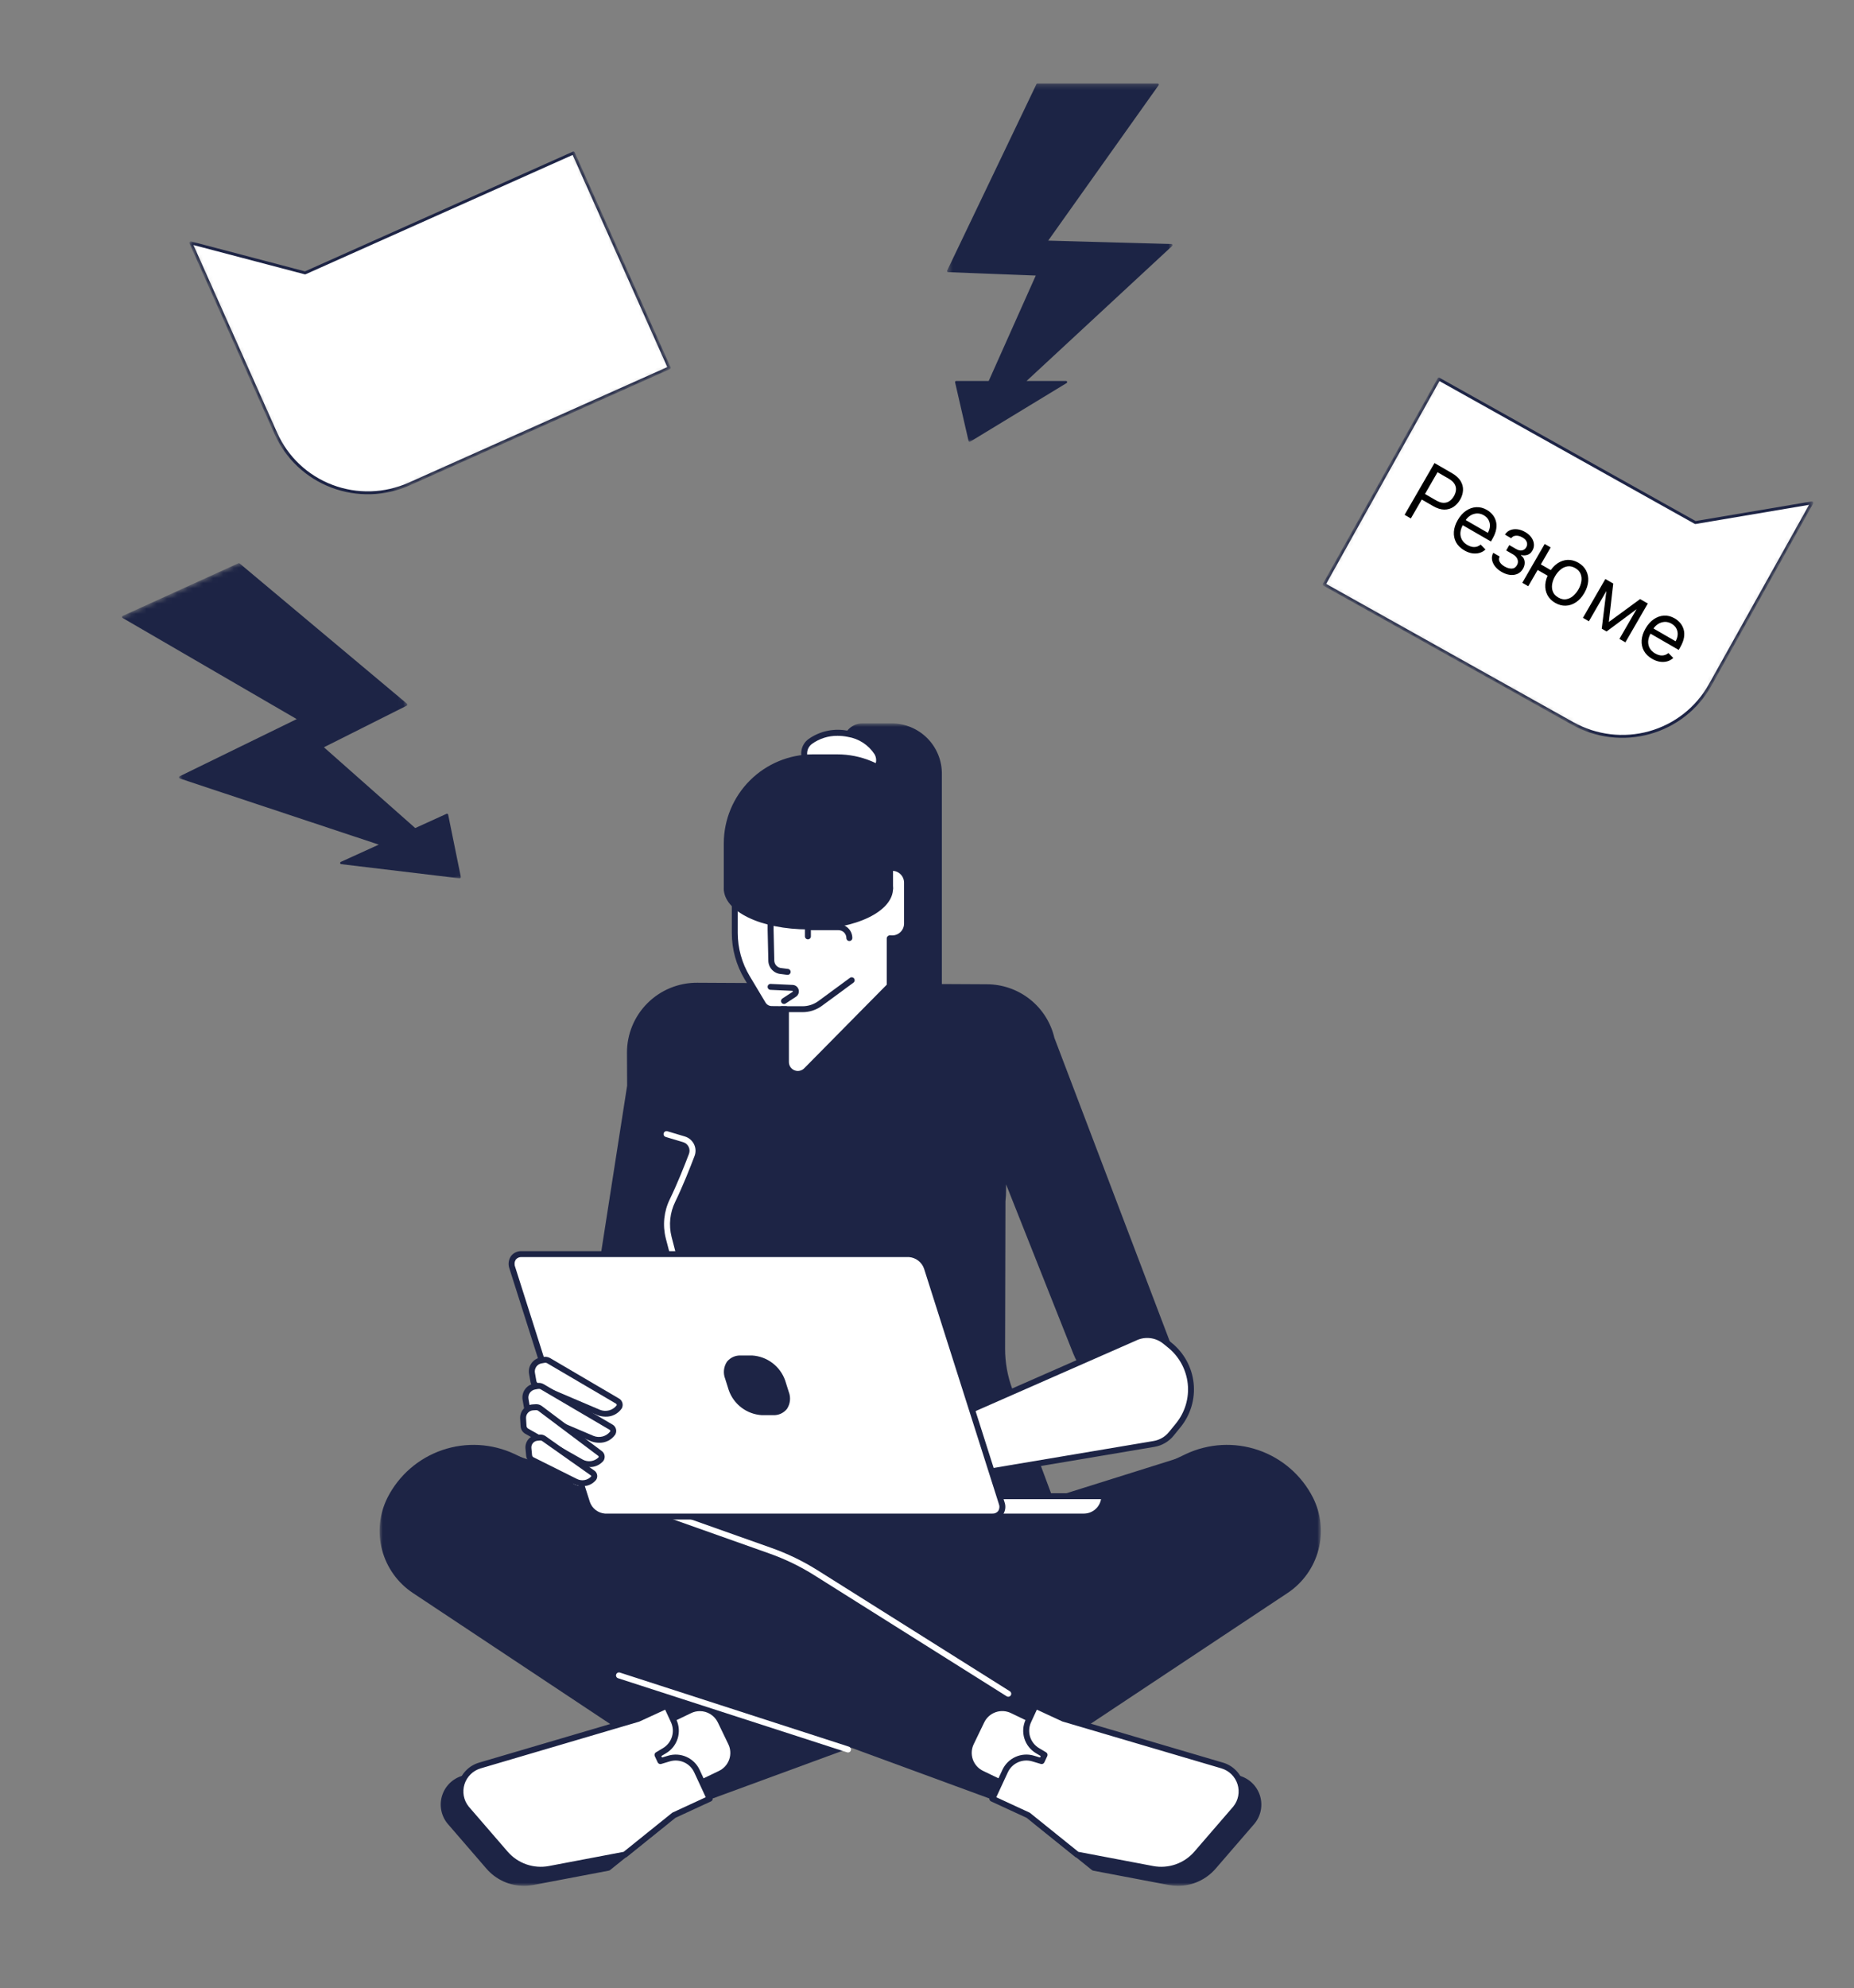 <?xml version="1.0" encoding="UTF-8"?> <svg xmlns="http://www.w3.org/2000/svg" width="361" height="387" viewBox="0 0 361 387" fill="none"><rect x="0" y="0" width="361" height="387" fill="#808080" stroke="none"/><mask id="mask0_3039_1400" style="mask-type:luminance" maskUnits="userSpaceOnUse" x="73" y="140" width="185" height="228"><path d="M257.197 140.814H73.906V367.112H257.197V140.814Z" fill="white"></path></mask><g mask="url(#mask0_3039_1400)"><path d="M96.554 282.743L126.674 292.204L202.986 333.157C202.986 333.157 194.145 350.758 194.386 350.123L112.558 320.072C111.232 319.585 109.955 318.976 108.743 318.251L86.549 304.99C85.159 304.16 83.948 303.064 82.984 301.765C82.019 300.467 81.322 298.99 80.931 297.422C80.539 295.853 80.462 294.223 80.704 292.624C80.945 291.026 81.5 289.49 82.338 288.107C83.763 285.751 85.939 283.942 88.516 282.97C91.094 281.997 93.925 281.917 96.554 282.743Z" fill="#1D2445"></path><path d="M194.359 350.731C194.484 350.731 194.62 350.636 194.851 350.3L194.931 350.327C194.955 350.262 194.968 350.193 194.968 350.124C195.547 349.205 196.665 346.999 199.226 341.918C201.37 337.669 203.505 333.416 203.505 333.416C203.573 333.282 203.586 333.126 203.541 332.982C203.495 332.838 203.396 332.718 203.263 332.646L126.95 291.694L96.73 282.19C93.721 281.246 90.47 281.437 87.593 282.727C84.716 284.017 82.413 286.316 81.121 289.189C79.829 292.061 79.638 295.307 80.584 298.311C81.529 301.315 83.547 303.868 86.252 305.486L108.449 318.747C109.692 319.49 111.002 320.116 112.362 320.615L194.058 350.618C194.086 350.638 194.117 350.655 194.149 350.669C194.214 350.704 194.286 350.725 194.359 350.731ZM202.217 333.399C199.268 339.27 195.138 347.463 194.122 349.407L112.759 319.528C111.467 319.054 110.223 318.46 109.041 317.755L86.846 304.49C84.384 303.018 82.548 300.695 81.687 297.961C80.826 295.227 81 292.273 82.176 289.659C83.351 287.045 85.447 284.952 88.066 283.778C90.684 282.604 93.643 282.431 96.381 283.29L126.5 292.752L202.217 333.399Z" fill="#1D2445"></path><path d="M162.073 338.838H124.73L80.703 309.609C77.874 307.731 75.83 304.885 74.956 301.606C74.082 298.328 74.438 294.844 75.958 291.81C78.081 287.571 81.786 284.333 86.276 282.794C90.765 281.255 95.681 281.538 99.964 283.581L162.073 313.214V338.838Z" fill="#1D2445"></path><path d="M124.73 339.417H162.074C162.227 339.417 162.375 339.356 162.484 339.248C162.592 339.139 162.653 338.992 162.653 338.838V313.208C162.653 313.099 162.622 312.992 162.564 312.899C162.505 312.807 162.422 312.733 162.323 312.686L100.217 283.059C95.793 280.975 90.73 280.696 86.103 282.282C81.477 283.868 77.652 287.193 75.444 291.551C73.864 294.712 73.495 298.34 74.405 301.753C75.315 305.167 77.442 308.132 80.386 310.091L124.412 339.32C124.506 339.383 124.617 339.416 124.73 339.417ZM161.494 338.26H124.905L81.024 309.128C78.315 307.325 76.359 304.597 75.522 301.456C74.684 298.315 75.024 294.977 76.477 292.068C78.548 287.98 82.135 284.861 86.475 283.373C90.815 281.886 95.565 282.148 99.714 284.103L161.494 313.573V338.26Z" fill="#1D2445"></path><path d="M206.078 292.108H121.992V319.855H206.078V292.108Z" fill="#1D2445"></path><path d="M121.991 320.434H206.078C206.231 320.434 206.379 320.373 206.487 320.264C206.596 320.156 206.657 320.008 206.657 319.855V292.105C206.657 291.952 206.596 291.804 206.487 291.696C206.379 291.587 206.231 291.526 206.078 291.526H121.991C121.837 291.526 121.69 291.587 121.581 291.696C121.472 291.804 121.411 291.952 121.411 292.105V319.853C121.411 319.929 121.426 320.004 121.455 320.075C121.484 320.145 121.527 320.209 121.58 320.263C121.634 320.317 121.698 320.36 121.769 320.389C121.839 320.419 121.915 320.434 121.991 320.434ZM205.498 319.276H122.571V292.684H205.498V319.276Z" fill="#1D2445"></path><path d="M169.029 338.838H206.373L250.399 309.609C253.228 307.731 255.273 304.885 256.147 301.607C257.021 298.328 256.664 294.844 255.144 291.81C253.021 287.571 249.316 284.333 244.827 282.794C240.337 281.255 235.421 281.538 231.138 283.581L169.029 313.214V338.838Z" fill="#1D2445"></path><path d="M169.03 339.417H206.374C206.487 339.416 206.599 339.383 206.694 339.319L250.721 310.09C253.665 308.131 255.792 305.166 256.702 301.753C257.612 298.339 257.243 294.711 255.664 291.55C253.455 287.192 249.63 283.867 245.003 282.281C240.377 280.695 235.313 280.974 230.889 283.058L168.779 312.686C168.681 312.733 168.598 312.807 168.539 312.899C168.481 312.992 168.45 313.099 168.45 313.208V338.838C168.45 338.991 168.511 339.139 168.62 339.247C168.729 339.356 168.876 339.417 169.03 339.417ZM206.199 338.259H169.61V313.572L231.388 284.103C235.538 282.146 240.288 281.884 244.628 283.372C248.968 284.859 252.556 287.979 254.627 292.068C256.08 294.976 256.419 298.315 255.582 301.456C254.745 304.597 252.788 307.325 250.079 309.127L206.199 338.259Z" fill="#1D2445"></path><path d="M164.719 197.109H182.815V150.573C182.815 148.138 181.847 145.804 180.123 144.082C178.398 142.361 176.06 141.394 173.622 141.394H167.941C167.518 141.394 167.099 141.477 166.709 141.638C166.318 141.8 165.964 142.036 165.665 142.335C165.366 142.633 165.129 142.987 164.967 143.377C164.805 143.767 164.722 144.185 164.722 144.607V197.109H164.719Z" fill="#1D2445"></path><path d="M164.718 197.688H182.815C182.969 197.688 183.116 197.627 183.225 197.518C183.333 197.41 183.395 197.263 183.395 197.109V150.573C183.392 147.986 182.361 145.505 180.529 143.676C178.697 141.847 176.213 140.818 173.622 140.814H167.935C166.928 140.816 165.963 141.216 165.251 141.926C164.539 142.637 164.138 143.601 164.137 144.607V197.109C164.137 197.185 164.152 197.26 164.181 197.331C164.211 197.401 164.253 197.465 164.307 197.519C164.361 197.572 164.425 197.615 164.496 197.644C164.566 197.673 164.642 197.688 164.718 197.688ZM182.235 196.53H165.298V144.607C165.299 143.908 165.577 143.239 166.071 142.745C166.566 142.251 167.236 141.973 167.935 141.972H173.622C175.906 141.975 178.095 142.882 179.71 144.494C181.324 146.106 182.233 148.292 182.235 150.573V196.53Z" fill="#1D2445"></path><path d="M227.687 366.374C229.251 366.671 230.865 366.551 232.368 366.028C233.871 365.505 235.209 364.596 236.249 363.392L243.852 354.595C244.396 353.921 244.765 353.123 244.926 352.272C245.088 351.422 245.037 350.545 244.778 349.719C244.519 348.893 244.061 348.143 243.443 347.536C242.825 346.928 242.067 346.482 241.235 346.237L209.972 337.018L201.793 354.573L212.981 363.576L227.687 366.374Z" fill="#1D2445"></path><path d="M229.372 367.113C230.76 367.112 232.132 366.814 233.395 366.237C234.657 365.661 235.781 364.82 236.69 363.772L244.292 354.975C244.899 354.227 245.312 353.342 245.494 352.397C245.676 351.452 245.622 350.477 245.336 349.558C245.05 348.639 244.541 347.805 243.855 347.129C243.169 346.454 242.326 345.958 241.401 345.686L210.136 336.475C210.003 336.436 209.86 336.445 209.734 336.502C209.607 336.559 209.505 336.66 209.447 336.785L201.269 354.34C201.215 354.458 201.201 354.59 201.23 354.715C201.259 354.841 201.33 354.954 201.431 355.035L212.619 364.037C212.693 364.096 212.781 364.135 212.875 364.153L227.58 366.946C228.171 367.058 228.771 367.113 229.372 367.113ZM210.287 337.722L241.072 346.791C241.812 347.009 242.488 347.406 243.038 347.946C243.588 348.487 243.996 349.154 244.227 349.89C244.457 350.625 244.502 351.406 244.358 352.163C244.214 352.92 243.886 353.63 243.401 354.23L235.811 363.016C234.836 364.141 233.583 364.991 232.177 365.481C230.77 365.97 229.26 366.083 227.796 365.807L213.233 363.042L202.511 354.414L210.287 337.722Z" fill="#1D2445"></path><path d="M209.401 338.869L203.473 351.165L191.162 345.249C190.093 344.734 189.273 343.817 188.882 342.699C188.491 341.58 188.56 340.353 189.075 339.286L191.112 335.049C191.628 333.982 192.547 333.163 193.667 332.772C194.787 332.382 196.016 332.451 197.085 332.965L209.401 338.869Z" fill="white"></path><path d="M203.475 351.748C203.54 351.748 203.604 351.737 203.666 351.716C203.811 351.665 203.93 351.559 203.996 351.421L209.925 339.124C209.992 338.986 210.001 338.827 209.95 338.682C209.899 338.537 209.792 338.418 209.654 338.352L197.343 332.435C196.134 331.854 194.745 331.777 193.479 332.219C192.214 332.662 191.177 333.588 190.595 334.794L188.549 339.038C187.967 340.244 187.89 341.632 188.333 342.895C188.776 344.158 189.704 345.194 190.911 345.774L203.223 351.69C203.301 351.728 203.387 351.748 203.475 351.748ZM208.628 339.143L203.203 350.397L191.415 344.725C190.484 344.278 189.769 343.48 189.427 342.507C189.086 341.533 189.146 340.464 189.593 339.535L191.641 335.29C191.862 334.83 192.172 334.417 192.554 334.077C192.935 333.736 193.38 333.474 193.862 333.305C194.345 333.136 194.857 333.064 195.368 333.092C195.878 333.121 196.378 333.25 196.839 333.472L208.628 339.143Z" fill="#1D2445"></path><path d="M193.218 350.139L195.716 344.751C196.176 343.762 196.977 342.972 197.973 342.525C198.969 342.079 200.093 342.006 201.139 342.32L202.819 342.825L203.384 341.611L202.022 340.8C201.061 340.227 200.346 339.318 200.015 338.249C199.685 337.18 199.763 336.028 200.233 335.013L201.607 332.04L207.099 334.587L237.976 343.684C238.807 343.929 239.565 344.375 240.183 344.982C240.801 345.589 241.26 346.339 241.518 347.165C241.777 347.991 241.828 348.868 241.666 349.719C241.505 350.569 241.136 351.367 240.592 352.041L232.989 360.838C231.95 362.042 230.611 362.951 229.108 363.474C227.605 363.998 225.991 364.117 224.427 363.82L209.722 361.027L200.206 353.37L193.218 350.139Z" fill="white"></path><path d="M226.11 364.555C227.499 364.554 228.871 364.255 230.134 363.678C231.397 363.1 232.521 362.259 233.429 361.209L241.031 352.412C241.638 351.665 242.051 350.779 242.233 349.834C242.416 348.89 242.361 347.914 242.075 346.995C241.789 346.076 241.281 345.242 240.594 344.567C239.908 343.891 239.065 343.395 238.141 343.123L207.264 334.026L201.851 331.516C201.782 331.484 201.707 331.466 201.631 331.463C201.555 331.46 201.479 331.472 201.407 331.499C201.336 331.525 201.27 331.565 201.214 331.617C201.158 331.669 201.113 331.731 201.081 331.8L199.707 334.764C199.174 335.908 199.085 337.21 199.457 338.416C199.83 339.622 200.638 340.647 201.724 341.292L202.638 341.837L202.506 342.123L201.306 341.763C200.126 341.414 198.86 341.499 197.738 342.003C196.616 342.506 195.712 343.395 195.19 344.507L192.692 349.896C192.628 350.035 192.621 350.194 192.674 350.338C192.7 350.41 192.74 350.475 192.791 350.531C192.843 350.587 192.905 350.633 192.975 350.664L199.898 353.864L209.358 361.476C209.433 361.534 209.521 361.574 209.614 361.591L224.32 364.385C224.91 364.497 225.509 364.554 226.11 364.555ZM201.888 332.812L206.855 335.107L237.81 344.233C238.55 344.451 239.225 344.848 239.775 345.388C240.325 345.929 240.734 346.596 240.964 347.331C241.194 348.067 241.239 348.847 241.096 349.604C240.952 350.361 240.623 351.071 240.139 351.671L232.549 360.458C231.574 361.583 230.321 362.432 228.915 362.922C227.508 363.412 225.998 363.525 224.534 363.249L209.971 360.484L200.57 352.918C200.534 352.889 200.495 352.863 200.454 352.843L193.991 349.856L196.245 344.995C196.649 344.134 197.348 343.447 198.216 343.058C199.084 342.668 200.063 342.602 200.976 342.872L202.655 343.376C202.789 343.417 202.933 343.409 203.061 343.352C203.189 343.295 203.292 343.194 203.351 343.067L203.917 341.853C203.977 341.723 203.987 341.575 203.944 341.437C203.901 341.3 203.809 341.184 203.685 341.111L202.323 340.301C201.483 339.802 200.859 339.009 200.57 338.077C200.282 337.145 200.351 336.139 200.762 335.254L201.888 332.812Z" fill="#1D2445"></path><path d="M103.725 366.374C102.161 366.671 100.546 366.551 99.043 366.028C97.541 365.505 96.202 364.596 95.162 363.392L87.559 354.595C87.016 353.921 86.647 353.123 86.485 352.272C86.324 351.422 86.375 350.545 86.633 349.719C86.892 348.893 87.35 348.143 87.968 347.536C88.586 346.928 89.344 346.482 90.176 346.237L121.44 337.018L129.618 354.577L118.43 363.581L103.725 366.374Z" fill="#1D2445"></path><path d="M102.042 367.113C102.643 367.114 103.243 367.058 103.834 366.946L118.536 364.149C118.629 364.131 118.717 364.092 118.792 364.033L129.98 355.031C130.081 354.95 130.151 354.837 130.18 354.711C130.21 354.586 130.196 354.454 130.141 354.337L121.963 336.781C121.904 336.656 121.802 336.555 121.676 336.498C121.549 336.441 121.406 336.432 121.273 336.471L90.009 345.682C89.087 345.954 88.246 346.449 87.561 347.123C86.876 347.797 86.367 348.63 86.081 349.546C85.794 350.463 85.738 351.436 85.918 352.38C86.098 353.323 86.507 354.208 87.111 354.956L94.727 363.773C95.635 364.821 96.758 365.661 98.02 366.238C99.283 366.814 100.654 367.113 102.042 367.113ZM118.18 363.042L103.618 365.808C102.154 366.083 100.644 365.97 99.237 365.48C97.83 364.991 96.577 364.141 95.602 363.017L87.999 354.22C87.518 353.619 87.193 352.909 87.052 352.153C86.911 351.397 86.959 350.618 87.19 349.884C87.421 349.151 87.83 348.486 88.38 347.947C88.929 347.408 89.603 347.013 90.342 346.795L121.126 337.726L128.903 354.419L118.18 363.042Z" fill="#1D2445"></path><path d="M234.858 282.742L204.738 292.204L128.426 333.157C128.426 333.157 137.267 350.758 137.026 350.123L218.854 320.072C220.18 319.585 221.457 318.975 222.669 318.251L244.863 304.99C246.253 304.16 247.464 303.064 248.428 301.765C249.392 300.466 250.09 298.99 250.481 297.422C250.873 295.853 250.95 294.222 250.708 292.624C250.467 291.025 249.911 289.49 249.074 288.106C247.649 285.751 245.473 283.942 242.895 282.97C240.317 281.997 237.487 281.917 234.858 282.742Z" fill="#1D2445"></path><path d="M137.053 350.731C137.127 350.725 137.198 350.704 137.263 350.669C137.295 350.655 137.325 350.638 137.354 350.618L219.053 320.615C220.413 320.116 221.723 319.49 222.966 318.747L245.161 305.486C247.867 303.868 249.884 301.315 250.83 298.311C251.776 295.307 251.585 292.061 250.293 289.189C249.001 286.316 246.698 284.017 243.821 282.727C240.944 281.437 237.693 281.246 234.684 282.19L204.561 291.652L128.147 332.646C128.014 332.718 127.914 332.838 127.869 332.982C127.823 333.126 127.836 333.281 127.904 333.416C127.904 333.416 130.039 337.669 132.183 341.918C134.745 346.995 135.859 349.205 136.442 350.124C136.442 350.193 136.455 350.262 136.48 350.327L136.557 350.299C136.793 350.636 136.928 350.731 137.053 350.731ZM238.564 282.749C241.125 282.757 243.613 283.601 245.648 285.154C247.683 286.706 249.152 288.882 249.832 291.347C250.512 293.812 250.364 296.431 249.412 298.805C248.46 301.178 246.756 303.175 244.559 304.49L222.365 317.751C221.184 318.457 219.939 319.05 218.647 319.524L137.291 349.403C136.276 347.458 132.145 339.265 129.196 333.394L205.013 292.714L235.032 283.294C236.175 282.934 237.366 282.751 238.564 282.749Z" fill="#1D2445"></path><path d="M122.013 338.869L127.941 351.166L140.253 345.249C141.321 344.735 142.141 343.817 142.533 342.699C142.924 341.581 142.855 340.353 142.34 339.286L140.293 335.041C139.778 333.974 138.859 333.155 137.739 332.765C136.619 332.374 135.389 332.443 134.32 332.958L122.013 338.869Z" fill="white"></path><path d="M127.939 351.748C128.026 351.748 128.112 351.728 128.19 351.69L140.502 345.774C141.1 345.487 141.636 345.085 142.078 344.591C142.521 344.097 142.861 343.521 143.081 342.895C143.3 342.27 143.394 341.607 143.356 340.945C143.319 340.284 143.152 339.636 142.863 339.039L140.818 334.794C140.236 333.588 139.199 332.663 137.933 332.22C136.668 331.778 135.279 331.855 134.071 332.435L121.759 338.352C121.621 338.419 121.514 338.537 121.463 338.682C121.413 338.827 121.421 338.986 121.488 339.124L127.416 351.421C127.449 351.489 127.495 351.551 127.552 351.601C127.609 351.652 127.675 351.691 127.747 351.716C127.809 351.737 127.874 351.748 127.939 351.748ZM136.256 333.095C136.99 333.093 137.71 333.299 138.332 333.688C138.954 334.077 139.453 334.634 139.773 335.294L141.819 339.539C142.041 339.999 142.17 340.498 142.198 341.008C142.227 341.518 142.155 342.028 141.986 342.51C141.817 342.992 141.554 343.436 141.213 343.817C140.872 344.198 140.46 344.508 139.999 344.729L128.21 350.401L122.784 339.146L134.573 333.481C135.098 333.228 135.673 333.096 136.256 333.095Z" fill="#1D2445"></path><path d="M93.437 343.678L124.31 334.587L129.804 332.04L131.178 335.004C131.648 336.019 131.726 337.172 131.396 338.241C131.065 339.31 130.351 340.218 129.389 340.792L128.027 341.602L128.593 342.817L130.272 342.312C131.318 341.998 132.442 342.07 133.438 342.517C134.434 342.964 135.236 343.754 135.695 344.743L138.193 350.131L131.207 353.36L121.691 361.018L106.985 363.811C105.421 364.108 103.807 363.988 102.304 363.465C100.801 362.942 99.463 362.033 98.423 360.829L90.82 352.032C90.277 351.358 89.909 350.56 89.748 349.71C89.587 348.86 89.638 347.984 89.896 347.158C90.155 346.332 90.613 345.583 91.231 344.976C91.848 344.369 92.606 343.923 93.437 343.678Z" fill="white"></path><path d="M105.302 364.555C105.903 364.555 106.503 364.499 107.094 364.387L121.799 361.594C121.893 361.576 121.98 361.537 122.055 361.478L131.516 353.864L138.437 350.667C138.507 350.635 138.569 350.59 138.621 350.534C138.672 350.478 138.712 350.412 138.738 350.34C138.791 350.197 138.785 350.038 138.72 349.898L136.221 344.51C135.699 343.398 134.795 342.51 133.673 342.006C132.551 341.502 131.286 341.417 130.106 341.765L128.907 342.125L128.774 341.84L129.686 341.294C130.773 340.649 131.581 339.624 131.954 338.418C132.326 337.212 132.237 335.911 131.704 334.767L130.33 331.803C130.298 331.733 130.253 331.671 130.197 331.62C130.141 331.568 130.076 331.528 130.004 331.502C129.86 331.45 129.701 331.456 129.561 331.519L124.067 334.059L93.273 343.126C92.35 343.397 91.508 343.892 90.822 344.566C90.137 345.24 89.628 346.072 89.341 346.989C89.053 347.905 88.997 348.879 89.176 349.823C89.356 350.766 89.765 351.652 90.368 352.4L97.984 361.217C98.893 362.264 100.017 363.105 101.28 363.681C102.542 364.257 103.914 364.555 105.302 364.555ZM121.434 360.484L106.872 363.249C105.408 363.524 103.898 363.411 102.491 362.922C101.085 362.432 99.831 361.583 98.856 360.459L91.253 351.661C90.772 351.06 90.448 350.35 90.306 349.594C90.165 348.838 90.213 348.059 90.444 347.326C90.676 346.593 91.084 345.927 91.634 345.389C92.183 344.85 92.857 344.454 93.596 344.237L124.468 335.14L129.516 332.814L130.646 335.254C131.058 336.139 131.126 337.145 130.838 338.078C130.55 339.01 129.926 339.803 129.086 340.302L127.725 341.113C127.601 341.185 127.509 341.302 127.466 341.438C127.423 341.575 127.433 341.723 127.493 341.853L128.059 343.068C128.118 343.194 128.221 343.295 128.349 343.352C128.476 343.409 128.62 343.418 128.754 343.377L130.434 342.872C131.346 342.602 132.326 342.667 133.194 343.057C134.061 343.446 134.76 344.134 135.163 344.995L137.418 349.857L130.958 352.841C130.917 352.861 130.878 352.887 130.842 352.916L121.434 360.484Z" fill="#1D2445"></path><path d="M122.694 211.375L122.663 204.956C122.655 203.236 122.988 201.532 123.643 199.942C124.299 198.352 125.264 196.907 126.482 195.692C127.701 194.477 129.148 193.515 130.741 192.861C132.335 192.208 134.042 191.877 135.764 191.887L148.778 191.955L148.809 191.887H179.03L179.133 192.118L192.143 192.187C195.094 192.204 197.951 193.221 200.247 195.072C202.543 196.923 204.142 199.497 204.781 202.373H204.807L228.343 264.283L221.447 270.51L221.264 270.525C218.781 270.737 216.296 270.144 214.177 268.835C212.059 267.526 210.419 265.57 209.501 263.257L195.324 227.521V231.552C195.323 232.326 195.282 233.098 195.201 233.867L195.131 262.5C195.124 265.268 195.615 268.015 196.579 270.61L204.839 292.835L125.448 293.555L132.636 270.635C133.338 268.396 133.696 266.063 133.696 263.716V253.79L132.083 263.251C131.664 265.704 130.466 267.957 128.664 269.676C126.863 271.395 124.555 272.489 122.082 272.795L121.9 272.819L115.358 258.42L122.694 211.375Z" fill="#1D2445"></path><path d="M125.449 294.131L204.84 293.41C204.933 293.409 205.024 293.386 205.106 293.342C205.188 293.299 205.258 293.236 205.311 293.16C205.364 293.084 205.397 292.996 205.409 292.904C205.421 292.812 205.41 292.718 205.378 292.631L197.118 270.406C196.176 267.876 195.698 265.197 195.706 262.498L195.776 233.866C195.857 233.097 195.898 232.325 195.899 231.551V230.551L208.967 263.469C209.92 265.906 211.639 267.968 213.867 269.344C216.095 270.721 218.71 271.337 221.319 271.101L221.499 271.086C221.628 271.077 221.751 271.025 221.847 270.939L228.743 264.711C228.829 264.633 228.89 264.531 228.917 264.418C228.944 264.304 228.936 264.186 228.895 264.077L205.356 202.164C205.344 202.135 205.331 202.107 205.316 202.079C204.631 199.103 202.956 196.447 200.564 194.545C198.172 192.642 195.205 191.605 192.147 191.602L179.493 191.536C179.439 191.465 179.369 191.406 179.289 191.366C179.208 191.326 179.12 191.305 179.03 191.305H148.805C148.71 191.305 148.616 191.328 148.532 191.373L135.762 191.305C133.963 191.295 132.18 191.642 130.517 192.324C128.853 193.006 127.342 194.011 126.07 195.281C124.797 196.55 123.79 198.058 123.105 199.719C122.421 201.379 122.072 203.159 122.081 204.955L122.112 211.33L114.783 258.326C114.764 258.438 114.78 258.553 114.828 258.655L121.371 273.05C121.422 273.162 121.508 273.255 121.616 273.315C121.723 273.375 121.847 273.4 121.97 273.385L122.152 273.362C124.752 273.051 127.182 271.906 129.076 270.099C130.969 268.292 132.225 265.921 132.653 263.341L133.117 260.63V263.71C133.118 265.998 132.769 268.273 132.083 270.456L124.895 293.375C124.867 293.462 124.861 293.554 124.876 293.644C124.891 293.733 124.926 293.818 124.98 293.892C125.034 293.965 125.105 294.024 125.186 294.065C125.267 294.106 125.357 294.128 125.448 294.128L125.449 294.131ZM204.01 292.261L126.241 292.967L133.197 270.806C133.917 268.51 134.283 266.119 134.283 263.714V253.79C134.284 253.645 134.23 253.504 134.131 253.397C134.033 253.29 133.898 253.223 133.752 253.211C133.608 253.201 133.465 253.244 133.35 253.332C133.236 253.421 133.158 253.548 133.132 253.69L131.518 263.152C131.137 265.445 130.033 267.556 128.367 269.18C126.702 270.803 124.562 271.855 122.257 272.181L115.963 258.334L123.267 211.461C123.272 211.431 123.274 211.4 123.274 211.37L123.243 204.95C123.235 203.313 123.551 201.69 124.174 200.175C124.796 198.661 125.712 197.284 126.869 196.123C128.026 194.963 129.402 194.043 130.916 193.415C132.431 192.787 134.054 192.464 135.694 192.465H135.76L148.776 192.534C148.872 192.534 148.966 192.511 149.05 192.465H178.673C178.727 192.537 178.797 192.595 178.877 192.635C178.958 192.675 179.046 192.696 179.136 192.696L192.147 192.765C194.971 192.767 197.709 193.734 199.907 195.505C202.105 197.276 203.629 199.744 204.228 202.499C204.245 202.584 204.282 202.663 204.335 202.731L227.668 264.119L221.211 269.949C218.853 270.157 216.49 269.597 214.477 268.352C212.464 267.107 210.91 265.244 210.047 263.042L195.866 227.307C195.817 227.181 195.725 227.077 195.606 227.012C195.488 226.947 195.351 226.926 195.218 226.951C195.085 226.976 194.966 227.047 194.88 227.151C194.794 227.255 194.747 227.386 194.747 227.521V231.552C194.748 232.305 194.709 233.057 194.631 233.805L194.56 262.496C194.551 265.333 195.054 268.15 196.045 270.809L204.01 292.261Z" fill="#1D2445"></path><path d="M168.283 150.879C168.791 150.878 169.29 150.744 169.73 150.49C170.17 150.237 170.535 149.872 170.79 149.433C171.044 148.994 171.178 148.495 171.179 147.988C171.179 147.481 171.046 146.982 170.793 146.542C170.171 145.574 169.351 144.748 168.388 144.116C167.425 143.484 166.34 143.062 165.203 142.876C163.924 142.584 162.599 142.566 161.313 142.821C160.027 143.077 158.81 143.602 157.742 144.36C157.127 144.821 156.72 145.506 156.612 146.266C156.503 147.026 156.701 147.798 157.162 148.412C157.623 149.026 158.31 149.432 159.071 149.54C159.832 149.649 160.605 149.451 161.22 148.991C161.634 148.728 162.097 148.552 162.581 148.476C163.065 148.399 163.56 148.423 164.035 148.545C164.699 148.631 165.313 148.943 165.774 149.427C166.028 149.868 166.393 150.234 166.834 150.489C167.274 150.743 167.774 150.878 168.283 150.879Z" fill="white"></path><path d="M168.283 151.457C168.894 151.457 169.494 151.297 170.023 150.992C170.552 150.688 170.992 150.249 171.297 149.721C171.603 149.193 171.764 148.594 171.764 147.985C171.764 147.375 171.603 146.776 171.298 146.248C170.635 145.208 169.76 144.32 168.73 143.64C167.7 142.96 166.539 142.505 165.321 142.303C163.963 141.995 162.555 141.977 161.189 142.25C159.823 142.524 158.531 143.083 157.397 143.89C157.031 144.163 156.723 144.506 156.491 144.899C156.258 145.291 156.105 145.725 156.04 146.177C155.976 146.628 156.001 147.088 156.114 147.53C156.228 147.972 156.427 148.387 156.701 148.752C156.975 149.116 157.318 149.424 157.712 149.656C158.105 149.888 158.54 150.041 158.992 150.106C159.444 150.17 159.904 150.145 160.347 150.032C160.789 149.919 161.205 149.72 161.57 149.446C161.919 149.234 162.307 149.095 162.71 149.035C163.114 148.975 163.525 148.997 163.921 149.099C164.425 149.175 164.897 149.392 165.283 149.725C165.587 150.251 166.025 150.688 166.551 150.991C167.078 151.295 167.675 151.456 168.283 151.457ZM163.097 143.238C163.765 143.239 164.432 143.308 165.086 143.443C166.143 143.613 167.152 144.002 168.049 144.586C168.945 145.171 169.709 145.936 170.29 146.833C170.595 147.366 170.676 147.998 170.515 148.59C170.354 149.182 169.964 149.686 169.431 149.991C168.895 150.28 168.267 150.353 167.679 150.195C167.09 150.036 166.585 149.658 166.267 149.138C165.727 148.505 164.973 148.093 164.148 147.981C163.593 147.841 163.015 147.818 162.451 147.912C161.887 148.006 161.348 148.216 160.869 148.528C160.377 148.896 159.759 149.055 159.15 148.968C158.541 148.881 157.992 148.556 157.623 148.065C157.254 147.574 157.095 146.956 157.182 146.349C157.269 145.741 157.595 145.192 158.087 144.824C159.541 143.768 161.299 143.212 163.097 143.238Z" fill="#1D2445"></path><path d="M168.512 182.74L141.509 173.099V164.163C141.509 161.965 141.943 159.788 142.785 157.757C143.628 155.726 144.862 153.881 146.419 152.326C147.976 150.772 149.825 149.539 151.859 148.698C153.893 147.857 156.073 147.424 158.275 147.424H163.028C165.231 147.423 167.411 147.855 169.446 148.696C171.481 149.537 173.33 150.77 174.887 152.325C176.444 153.879 177.68 155.725 178.522 157.756C179.365 159.787 179.799 161.964 179.799 164.163V171.472C179.799 174.46 178.609 177.326 176.493 179.439C174.376 181.553 171.506 182.74 168.512 182.74Z" fill="#1D2445"></path><path d="M168.511 183.32C171.657 183.316 174.673 182.066 176.897 179.845C179.121 177.624 180.373 174.613 180.377 171.472V164.164C180.372 159.572 178.543 155.17 175.291 151.924C172.039 148.677 167.63 146.851 163.031 146.846H158.278C153.679 146.851 149.271 148.678 146.019 151.924C142.767 155.171 140.938 159.572 140.932 164.164V173.1C140.932 173.219 140.969 173.336 141.038 173.433C141.107 173.531 141.205 173.605 141.317 173.645L168.316 183.286C168.378 183.308 168.444 183.32 168.511 183.32ZM163.031 148.003C167.323 148.008 171.437 149.712 174.472 152.742C177.506 155.771 179.213 159.879 179.218 164.164V171.472C179.214 174.289 178.098 176.991 176.113 178.992C174.127 180.993 171.431 182.132 168.61 182.162L142.087 172.691V164.164C142.092 159.879 143.799 155.772 146.833 152.742C149.868 149.712 153.982 148.008 158.273 148.003H163.031Z" fill="#1D2445"></path><path d="M170.707 171.534C170.778 170.827 171.108 170.171 171.635 169.692C172.161 169.214 172.847 168.947 173.559 168.942H173.729C174.493 168.945 175.224 169.249 175.764 169.788C176.304 170.327 176.609 171.058 176.611 171.82V179.791C176.609 180.553 176.304 181.284 175.764 181.823C175.224 182.362 174.493 182.666 173.729 182.668H173.559C173.451 182.664 173.343 182.653 173.236 182.636V191.926L157.005 208.364C156.682 208.691 156.27 208.915 155.819 209.007C155.369 209.099 154.901 209.056 154.476 208.882C154.05 208.708 153.686 208.412 153.429 208.031C153.172 207.65 153.035 207.202 153.034 206.743V196.452L150.245 196.425C149.906 196.421 149.574 196.331 149.28 196.163C148.986 195.994 148.741 195.753 148.567 195.463L145.476 190.298C143.908 187.677 143.079 184.681 143.08 181.628V171.534H170.707Z" fill="white"></path><path d="M155.37 209.641C155.752 209.64 156.13 209.562 156.481 209.413C156.833 209.263 157.151 209.045 157.416 208.77L173.648 192.333C173.701 192.28 173.743 192.217 173.772 192.148C173.801 192.078 173.816 192.004 173.816 191.928V183.247C174.718 183.223 175.575 182.848 176.205 182.203C176.835 181.558 177.188 180.693 177.189 179.791V171.816C177.187 170.901 176.822 170.024 176.174 169.377C175.525 168.73 174.647 168.366 173.73 168.364H173.559C172.793 168.364 172.048 168.619 171.443 169.09C170.838 169.56 170.408 170.218 170.22 170.961H143.077C142.923 170.961 142.776 171.022 142.667 171.13C142.558 171.239 142.497 171.386 142.497 171.539V181.633C142.498 184.791 143.354 187.89 144.976 190.601L148.067 195.766C148.293 196.14 148.611 196.451 148.99 196.669C149.37 196.886 149.799 197.003 150.237 197.009L152.452 197.031V206.744C152.446 207.319 152.614 207.883 152.935 208.361C153.257 208.84 153.715 209.209 154.251 209.422C154.606 209.567 154.986 209.641 155.37 209.641ZM172.659 191.685L156.591 207.959C156.349 208.205 156.038 208.374 155.7 208.443C155.362 208.512 155.01 208.48 154.69 208.349C154.371 208.218 154.097 207.995 153.905 207.708C153.713 207.421 153.61 207.084 153.611 206.739V196.453C153.611 196.301 153.551 196.154 153.443 196.046C153.336 195.937 153.19 195.876 153.037 195.874L150.248 195.847C150.008 195.843 149.774 195.779 149.566 195.66C149.359 195.542 149.185 195.372 149.062 195.167L145.971 190.002C144.455 187.471 143.654 184.577 143.652 181.628V172.114H170.707C170.852 172.114 170.991 172.061 171.098 171.965C171.205 171.869 171.273 171.736 171.287 171.593C171.341 171.027 171.603 170.502 172.023 170.119C172.443 169.737 172.991 169.524 173.559 169.522H173.73C174.34 169.522 174.926 169.765 175.357 170.196C175.789 170.627 176.032 171.211 176.032 171.821V179.791C176.032 180.401 175.789 180.985 175.357 181.416C174.926 181.847 174.34 182.09 173.73 182.09H173.559C173.508 182.088 173.457 182.083 173.406 182.074C173.228 182.051 173.047 182.098 172.902 182.205C172.834 182.256 172.777 182.321 172.735 182.395C172.693 182.469 172.667 182.551 172.659 182.636V191.685Z" fill="#1D2445"></path><path d="M146.188 288.613C146.299 288.133 146.57 287.706 146.958 287.402C147.345 287.098 147.825 286.936 148.318 286.942L157.455 287.081L167.295 282.96L168.924 281.687C169.025 281.609 169.099 281.501 169.134 281.378C169.169 281.255 169.163 281.125 169.119 281.005C169.073 280.883 168.991 280.778 168.883 280.704C168.775 280.63 168.648 280.591 168.517 280.592H168.504C166.857 280.649 161.586 280.929 160.702 280.987C160.281 281.017 159.866 280.88 159.547 280.606C159.227 280.332 159.03 279.942 158.997 279.522V279.372C158.997 279.026 159.106 278.688 159.31 278.408C159.514 278.128 159.801 277.92 160.131 277.814C160.131 277.814 164.288 276.844 166.938 276.281C167.875 276.094 168.78 275.774 169.626 275.33C171.011 274.623 172.561 274.299 174.113 274.392L178.403 274.767C180.47 274.954 182.097 275.105 183.915 276.716L220.919 260.446C221.865 259.975 222.928 259.786 223.98 259.901C225.031 260.017 226.027 260.432 226.849 261.098L227.803 261.871C228.934 262.787 229.873 263.917 230.567 265.196C231.26 266.474 231.695 267.877 231.846 269.323C231.996 270.77 231.86 272.232 231.445 273.625C231.03 275.019 230.344 276.318 229.426 277.447L228.065 279.122C227.22 280.161 226.025 280.856 224.703 281.078L197.352 285.689H197.359L196.86 285.767L190.956 286.763L190.899 286.711L179.21 288.563V288.574C178.909 288.614 178.61 288.668 178.314 288.738L178.244 288.756L169.734 291.003C168.748 291.267 167.698 291.156 166.789 290.689L164.182 289.363L159.651 290.636C158.62 290.937 157.535 291.006 156.474 290.836L146.62 289.272C146.478 289.249 146.352 289.171 146.267 289.055C146.183 288.939 146.148 288.795 146.169 288.653V288.64L146.188 288.613Z" fill="white"></path><path d="M168.672 291.724C169.085 291.724 169.496 291.671 169.895 291.564L178.404 289.318C178.696 289.246 178.993 289.191 179.292 289.152C179.339 289.146 179.386 289.134 179.431 289.116L190.82 287.314C190.895 287.339 190.974 287.347 191.052 287.337L197.45 286.265C197.478 286.261 197.506 286.254 197.533 286.244L224.8 281.649C226.258 281.402 227.577 280.634 228.51 279.487L229.871 277.813C231.821 275.413 232.736 272.338 232.416 269.264C232.095 266.19 230.564 263.369 228.161 261.422L227.207 260.649C226.298 259.914 225.197 259.456 224.035 259.328C222.873 259.201 221.699 259.41 220.653 259.93L184.003 276.035C182.409 274.811 180.449 274.159 178.438 274.183L174.149 273.808C172.488 273.707 170.83 274.052 169.348 274.807C168.549 275.226 167.694 275.529 166.81 275.706C164.143 276.271 159.986 277.242 159.986 277.242C159.53 277.383 159.132 277.666 158.85 278.049C158.568 278.433 158.417 278.896 158.418 279.372V279.527C158.436 279.814 158.511 280.094 158.638 280.352C158.764 280.61 158.941 280.84 159.157 281.03C159.373 281.22 159.624 281.365 159.896 281.458C160.169 281.551 160.457 281.589 160.744 281.57C161.662 281.51 166.931 281.231 168.526 281.177L166.991 282.464L157.343 286.506L148.327 286.37H148.293C147.675 286.372 147.075 286.583 146.591 286.967C146.107 287.352 145.767 287.888 145.627 288.49L145.62 288.523V288.557C145.571 288.852 145.642 289.154 145.816 289.397C145.989 289.64 146.252 289.804 146.547 289.855L156.402 291.42C157.548 291.599 158.719 291.525 159.833 291.203L164.141 289.99L166.534 291.207C167.194 291.548 167.928 291.726 168.672 291.724ZM179.019 288.02C178.743 288.058 178.471 288.111 178.193 288.176L169.597 290.445C168.75 290.674 167.847 290.579 167.067 290.178L164.456 288.85C164.326 288.784 164.177 288.769 164.036 288.808L159.504 290.082C158.554 290.358 157.555 290.422 156.577 290.268L146.761 288.71C146.847 288.37 147.045 288.069 147.322 287.853C147.6 287.638 147.941 287.521 148.292 287.52H148.312L157.448 287.658C157.527 287.66 157.607 287.645 157.68 287.613L167.518 283.488C167.566 283.469 167.611 283.443 167.651 283.412L169.28 282.139C169.48 281.984 169.625 281.77 169.693 281.527C169.761 281.285 169.749 281.027 169.659 280.791C169.572 280.559 169.416 280.36 169.211 280.22C169.007 280.08 168.764 280.005 168.516 280.007C166.883 280.063 161.589 280.343 160.663 280.403C160.53 280.414 160.396 280.398 160.269 280.356C160.143 280.315 160.026 280.249 159.925 280.162C159.823 280.075 159.741 279.969 159.681 279.85C159.621 279.731 159.585 279.602 159.575 279.469V279.372C159.574 279.148 159.645 278.93 159.777 278.749C159.909 278.568 160.095 278.433 160.308 278.365C160.316 278.365 164.427 277.405 167.057 276.847C168.046 276.649 169.002 276.311 169.895 275.843C171.185 275.182 172.63 274.881 174.077 274.97L178.348 275.344C180.376 275.525 181.841 275.657 183.525 277.15C183.608 277.223 183.71 277.27 183.82 277.288C183.93 277.305 184.042 277.291 184.144 277.247L221.151 260.983C222 260.555 222.956 260.381 223.902 260.482C224.848 260.583 225.745 260.955 226.484 261.553L227.438 262.326C228.511 263.194 229.401 264.265 230.058 265.477C230.716 266.689 231.128 268.018 231.271 269.389C231.414 270.76 231.285 272.145 230.892 273.466C230.498 274.787 229.848 276.018 228.978 277.088L227.617 278.762C226.862 279.692 225.794 280.315 224.612 280.513L197.257 285.117C197.233 285.121 197.209 285.127 197.185 285.134L196.77 285.2L191.037 286.167C190.963 286.143 190.884 286.134 190.805 286.142L179.117 287.995C179.083 288 179.051 288.008 179.019 288.02Z" fill="#1D2445"></path><path d="M165.12 341.145C165.259 341.145 165.392 341.096 165.498 341.007C165.603 340.917 165.673 340.793 165.694 340.656C165.716 340.52 165.688 340.38 165.615 340.263C165.543 340.145 165.431 340.057 165.299 340.015L120.721 325.596C120.648 325.57 120.57 325.559 120.493 325.564C120.416 325.568 120.34 325.588 120.271 325.622C120.201 325.657 120.139 325.704 120.089 325.763C120.038 325.821 120 325.889 119.976 325.963C119.952 326.037 119.943 326.114 119.95 326.191C119.956 326.268 119.978 326.343 120.015 326.411C120.051 326.48 120.1 326.54 120.16 326.589C120.22 326.638 120.289 326.675 120.364 326.697L164.941 341.116C164.999 341.135 165.059 341.145 165.12 341.145Z" fill="white"></path><path d="M196.324 330.296C196.45 330.296 196.572 330.256 196.673 330.18C196.773 330.105 196.847 329.999 196.881 329.878C196.916 329.758 196.911 329.629 196.866 329.512C196.822 329.395 196.74 329.295 196.634 329.228L159.178 305.666C156.361 303.895 153.358 302.44 150.221 301.328L112.317 287.891C112.244 287.861 112.166 287.847 112.088 287.848C112.009 287.849 111.932 287.866 111.86 287.898C111.788 287.93 111.724 287.976 111.671 288.033C111.617 288.091 111.576 288.159 111.55 288.232C111.524 288.306 111.513 288.384 111.518 288.463C111.523 288.541 111.543 288.617 111.579 288.687C111.614 288.757 111.663 288.819 111.723 288.87C111.783 288.92 111.853 288.958 111.928 288.98L149.833 302.418C152.889 303.503 155.815 304.92 158.56 306.646L196.016 330.207C196.108 330.265 196.215 330.296 196.324 330.296Z" fill="white"></path><path d="M133.236 253.172C133.325 253.172 133.412 253.152 133.491 253.113C133.571 253.074 133.64 253.017 133.694 252.948C133.749 252.878 133.786 252.797 133.804 252.71C133.822 252.624 133.82 252.534 133.797 252.449L130.764 240.768C130.183 238.479 130.436 236.058 131.478 233.938C132.929 230.947 134.325 227.442 135.241 225.025C135.382 224.655 135.445 224.259 135.425 223.863C135.405 223.467 135.303 223.08 135.125 222.725C134.948 222.369 134.7 222.053 134.396 221.797C134.092 221.54 133.738 221.349 133.357 221.234L129.922 220.205C129.777 220.169 129.623 220.189 129.493 220.263C129.363 220.336 129.266 220.457 129.223 220.6C129.18 220.743 129.195 220.897 129.263 221.03C129.331 221.163 129.448 221.264 129.589 221.313L133.023 222.342C133.251 222.41 133.463 222.525 133.646 222.678C133.828 222.832 133.977 223.021 134.083 223.235C134.188 223.448 134.249 223.681 134.261 223.918C134.273 224.156 134.236 224.394 134.152 224.617C133.246 227.007 131.864 230.477 130.431 233.43C129.269 235.798 128.988 238.502 129.639 241.057L132.68 252.738C132.712 252.861 132.784 252.971 132.884 253.049C132.985 253.128 133.109 253.171 133.236 253.172Z" fill="white"></path><path d="M162.243 295.218H211.043C211.564 295.218 212.08 295.116 212.562 294.917C213.044 294.717 213.481 294.425 213.85 294.057C214.219 293.689 214.511 293.252 214.711 292.772C214.91 292.291 215.013 291.775 215.013 291.255H158.27C158.27 291.776 158.373 292.291 158.573 292.772C158.772 293.254 159.065 293.691 159.434 294.059C159.803 294.427 160.241 294.719 160.723 294.918C161.205 295.117 161.722 295.219 162.243 295.218Z" fill="white"></path><path d="M162.244 295.797H211.043C212.25 295.796 213.406 295.317 214.259 294.465C215.112 293.613 215.592 292.459 215.593 291.255C215.593 291.101 215.532 290.954 215.423 290.845C215.314 290.737 215.167 290.676 215.013 290.676H158.271C158.117 290.676 157.969 290.737 157.861 290.845C157.752 290.954 157.691 291.101 157.691 291.255C157.692 292.459 158.172 293.615 159.026 294.466C159.88 295.318 161.037 295.796 162.244 295.797ZM214.387 291.833C214.25 292.618 213.839 293.33 213.229 293.843C212.618 294.357 211.845 294.638 211.047 294.639H162.244C161.446 294.638 160.673 294.357 160.062 293.843C159.451 293.33 159.041 292.618 158.904 291.833H214.387Z" fill="#1D2445"></path><path d="M117.8 295.218H193.232C193.554 295.237 193.875 295.172 194.165 295.03C194.454 294.888 194.702 294.673 194.884 294.407C195.066 294.141 195.175 293.833 195.202 293.512C195.229 293.191 195.173 292.868 195.038 292.576L180.474 246.772C180.219 246.036 179.752 245.393 179.131 244.923C178.511 244.452 177.764 244.176 176.986 244.129H101.555C101.233 244.11 100.911 244.175 100.622 244.317C100.332 244.46 100.084 244.674 99.903 244.94C99.721 245.206 99.611 245.515 99.584 245.836C99.557 246.157 99.614 246.479 99.748 246.772L114.314 292.576C114.568 293.311 115.035 293.954 115.656 294.424C116.276 294.895 117.022 295.171 117.8 295.218Z" fill="white"></path><path d="M117.8 295.798H193.231C193.628 295.814 194.022 295.734 194.381 295.566C194.74 295.398 195.053 295.146 195.294 294.831C195.532 294.478 195.683 294.074 195.735 293.651C195.787 293.229 195.737 292.8 195.591 292.4L181.025 246.598C180.735 245.744 180.195 244.997 179.475 244.454C178.755 243.911 177.888 243.596 176.986 243.551H101.554C101.158 243.535 100.764 243.614 100.405 243.782C100.046 243.951 99.734 244.203 99.493 244.517C99.254 244.87 99.103 245.274 99.051 245.697C98.999 246.12 99.049 246.548 99.195 246.948L113.76 292.752C114.05 293.606 114.59 294.352 115.311 294.895C116.031 295.439 116.898 295.753 117.8 295.798ZM176.986 244.708C177.64 244.758 178.266 244.995 178.787 245.393C179.308 245.791 179.702 246.331 179.92 246.948L194.486 292.752C194.577 292.978 194.613 293.222 194.591 293.465C194.569 293.707 194.489 293.941 194.358 294.147C194.223 294.313 194.051 294.444 193.855 294.53C193.659 294.616 193.445 294.654 193.231 294.64H117.8C117.146 294.591 116.52 294.353 115.999 293.956C115.478 293.558 115.084 293.018 114.865 292.401L100.3 246.598C100.209 246.371 100.174 246.126 100.196 245.884C100.218 245.641 100.298 245.407 100.429 245.2C100.564 245.035 100.736 244.904 100.932 244.818C101.128 244.733 101.341 244.695 101.554 244.708H176.986Z" fill="#1D2445"></path><path d="M148.321 276.061H150.524C153.448 276.061 155.064 273.694 154.137 270.776L153.441 268.576C152.931 267.106 151.997 265.82 150.756 264.879C149.515 263.939 148.023 263.386 146.467 263.291H144.265C141.342 263.291 139.724 265.658 140.652 268.576L141.348 270.776C141.858 272.246 142.792 273.532 144.033 274.472C145.274 275.413 146.766 275.966 148.321 276.061Z" fill="#1D2445"></path><path d="M148.322 276.639H150.525C151.226 276.67 151.924 276.532 152.56 276.237C153.196 275.942 153.752 275.498 154.18 274.943C154.602 274.311 154.869 273.587 154.957 272.833C155.046 272.078 154.955 271.313 154.69 270.6L153.995 268.401C153.442 266.817 152.432 265.432 151.093 264.42C149.754 263.407 148.145 262.813 146.468 262.711H144.265C143.564 262.68 142.867 262.818 142.231 263.114C141.595 263.409 141.039 263.852 140.611 264.407C140.188 265.04 139.922 265.763 139.833 266.518C139.745 267.273 139.836 268.038 140.101 268.751L140.796 270.951C141.349 272.534 142.359 273.918 143.698 274.931C145.037 275.943 146.646 276.537 148.322 276.639ZM146.467 263.866C147.9 263.957 149.275 264.47 150.417 265.338C151.56 266.207 152.42 267.394 152.889 268.749L153.584 270.948C153.794 271.488 153.873 272.07 153.812 272.646C153.752 273.221 153.554 273.775 153.236 274.259C152.914 274.664 152.499 274.987 152.026 275.199C151.553 275.411 151.036 275.507 150.518 275.479H148.315C146.882 275.388 145.508 274.876 144.366 274.007C143.223 273.139 142.363 271.953 141.894 270.598L141.199 268.398C140.987 267.859 140.908 267.278 140.967 266.702C141.026 266.127 141.223 265.573 141.539 265.089C141.862 264.683 142.277 264.36 142.75 264.148C143.223 263.935 143.74 263.839 144.258 263.866H146.467Z" fill="white"></path><path d="M120.577 273.852C120.577 273.86 120.577 273.87 120.564 273.876C120.123 274.465 119.5 274.893 118.79 275.094C118.081 275.295 117.326 275.258 116.64 274.988L104.635 269.877C104.435 269.792 104.26 269.659 104.125 269.49C103.99 269.32 103.9 269.12 103.862 268.907L103.586 267.338C103.537 267.058 103.543 266.771 103.605 266.493C103.667 266.215 103.783 265.952 103.946 265.719C104.11 265.486 104.318 265.287 104.558 265.135C104.799 264.982 105.067 264.878 105.348 264.829L105.962 264.721C106.267 264.667 106.58 264.724 106.847 264.881L120.18 272.707C120.281 272.756 120.372 272.824 120.447 272.908C120.522 272.992 120.58 273.09 120.617 273.197C120.654 273.303 120.669 273.416 120.663 273.528C120.656 273.641 120.627 273.75 120.577 273.852Z" fill="white"></path><path d="M117.916 275.773C118.528 275.791 119.135 275.656 119.681 275.38C120.228 275.104 120.697 274.697 121.046 274.194C121.069 274.16 121.088 274.124 121.105 274.087C121.266 273.745 121.286 273.354 121.16 272.998C121.034 272.642 120.773 272.35 120.433 272.186L107.139 264.382C106.753 264.155 106.299 264.073 105.858 264.15L105.245 264.258C104.527 264.385 103.889 264.791 103.471 265.387C103.052 265.983 102.888 266.721 103.014 267.438L103.289 269.005C103.343 269.313 103.473 269.603 103.668 269.848C103.863 270.093 104.116 270.285 104.404 270.408L116.41 275.518C116.894 275.685 117.403 275.771 117.916 275.773ZM120.064 273.583C119.691 274.058 119.173 274.398 118.589 274.552C118.004 274.707 117.386 274.667 116.826 274.44L104.862 269.346C104.751 269.3 104.654 269.226 104.579 269.132C104.504 269.038 104.454 268.927 104.433 268.808L104.158 267.24C104.086 266.825 104.181 266.399 104.423 266.054C104.665 265.709 105.034 265.474 105.449 265.4L106.062 265.293C106.231 265.263 106.405 265.295 106.553 265.382L119.885 273.207C119.926 273.223 119.964 273.247 119.995 273.278C120.026 273.309 120.05 273.347 120.066 273.387C120.09 273.451 120.089 273.52 120.064 273.583Z" fill="#1D2445"></path><path d="M119.323 278.932C119.321 278.942 119.317 278.95 119.31 278.957C118.868 279.546 118.245 279.974 117.536 280.175C116.827 280.376 116.071 280.339 115.385 280.069L103.38 274.957C103.181 274.872 103.006 274.739 102.871 274.57C102.736 274.401 102.646 274.2 102.609 273.987L102.332 272.42C102.232 271.854 102.361 271.271 102.692 270.801C103.022 270.33 103.526 270.009 104.093 269.909L104.706 269.802C105.011 269.749 105.325 269.805 105.592 269.961L118.925 277.788C119.026 277.836 119.117 277.905 119.193 277.989C119.268 278.073 119.326 278.171 119.363 278.277C119.4 278.383 119.415 278.496 119.409 278.609C119.402 278.721 119.373 278.831 119.323 278.932Z" fill="white"></path><path d="M116.66 280.855C117.272 280.872 117.879 280.737 118.426 280.461C118.973 280.185 119.442 279.777 119.791 279.274C119.814 279.238 119.834 279.199 119.851 279.159C120.011 278.818 120.03 278.427 119.904 278.072C119.778 277.717 119.517 277.426 119.177 277.262L105.881 269.457C105.497 269.232 105.045 269.15 104.606 269.226L103.992 269.335C103.636 269.397 103.296 269.529 102.991 269.722C102.687 269.916 102.423 270.168 102.216 270.463C102.009 270.758 101.862 271.091 101.784 271.443C101.706 271.795 101.698 272.159 101.761 272.514L102.037 274.082C102.091 274.39 102.221 274.679 102.416 274.924C102.611 275.169 102.864 275.361 103.152 275.484L115.158 280.595C115.641 280.764 116.149 280.851 116.66 280.855ZM118.809 278.664C118.435 279.139 117.917 279.478 117.333 279.633C116.749 279.787 116.131 279.747 115.572 279.52L103.607 274.427C103.496 274.38 103.399 274.306 103.325 274.212C103.25 274.118 103.2 274.007 103.179 273.888L102.903 272.321C102.867 272.116 102.871 271.905 102.916 271.702C102.961 271.498 103.046 271.305 103.166 271.134C103.286 270.963 103.438 270.818 103.615 270.706C103.791 270.594 103.988 270.518 104.193 270.482L104.808 270.373C104.977 270.347 105.15 270.378 105.298 270.462L118.631 278.288C118.672 278.304 118.709 278.328 118.741 278.359C118.772 278.39 118.797 278.427 118.813 278.468C118.835 278.532 118.834 278.602 118.809 278.664Z" fill="#1D2445"></path><path d="M117.027 284.015C117.024 284.024 117.019 284.031 117.012 284.037C116.537 284.541 115.909 284.875 115.225 284.987C114.54 285.099 113.838 284.984 113.227 284.659L102.553 278.605C102.376 278.504 102.226 278.361 102.118 278.188C102.01 278.015 101.947 277.818 101.935 277.615L101.845 276.121C101.812 275.581 101.995 275.05 102.354 274.646C102.713 274.241 103.219 273.995 103.759 273.962L104.339 273.927C104.63 273.909 104.918 273.996 105.15 274.171L116.784 282.903C116.873 282.96 116.95 283.034 117.011 283.12C117.071 283.207 117.114 283.305 117.137 283.408C117.159 283.512 117.161 283.619 117.142 283.723C117.124 283.827 117.084 283.926 117.027 284.015Z" fill="white"></path><path d="M114.799 285.589C115.303 285.6 115.804 285.5 116.265 285.296C116.726 285.092 117.136 284.788 117.466 284.407C117.487 284.381 117.507 284.354 117.525 284.326C117.722 284.015 117.787 283.64 117.707 283.281C117.627 282.922 117.407 282.61 117.097 282.412L105.51 273.708C105.168 273.451 104.745 273.323 104.317 273.348L103.738 273.385C103.394 273.405 103.058 273.493 102.748 273.644C102.439 273.794 102.162 274.004 101.934 274.261C101.706 274.519 101.531 274.818 101.419 275.143C101.307 275.468 101.26 275.812 101.281 276.155L101.371 277.649C101.389 277.949 101.481 278.239 101.64 278.493C101.799 278.748 102.019 278.959 102.28 279.106L112.955 285.162C113.531 285.438 114.16 285.584 114.799 285.589ZM116.552 283.689C116.157 284.086 115.644 284.343 115.09 284.424C114.536 284.504 113.97 284.403 113.479 284.135L102.845 278.101C102.752 278.048 102.673 277.972 102.616 277.882C102.559 277.791 102.526 277.688 102.519 277.581L102.429 276.085C102.405 275.699 102.537 275.319 102.794 275.03C103.051 274.74 103.412 274.564 103.799 274.54L104.379 274.503C104.532 274.492 104.683 274.537 104.804 274.631L116.43 283.365C116.464 283.382 116.493 283.405 116.517 283.433C116.541 283.462 116.559 283.495 116.57 283.531C116.583 283.584 116.577 283.64 116.552 283.689Z" fill="#1D2445"></path><path d="M115.605 287.726C115.602 287.733 115.598 287.74 115.592 287.745C115.17 288.225 114.602 288.553 113.974 288.679C113.347 288.804 112.696 288.72 112.122 288.44L103.622 284.202C103.456 284.115 103.314 283.988 103.209 283.832C103.105 283.676 103.041 283.497 103.023 283.31L102.892 281.935C102.869 281.689 102.894 281.441 102.967 281.205C103.039 280.969 103.158 280.75 103.316 280.56C103.473 280.37 103.667 280.213 103.885 280.097C104.104 279.982 104.343 279.911 104.589 279.888L105.126 279.837C105.393 279.812 105.661 279.882 105.881 280.036L115.341 286.713C115.51 286.813 115.633 286.975 115.682 287.165C115.732 287.355 115.704 287.556 115.605 287.726Z" fill="white"></path><path d="M113.468 289.292C113.961 289.304 114.45 289.203 114.897 288.996C115.345 288.79 115.739 288.483 116.048 288.101C116.068 288.075 116.087 288.049 116.103 288.021C116.192 287.871 116.251 287.706 116.275 287.534C116.3 287.362 116.291 287.187 116.248 287.019C116.205 286.85 116.129 286.692 116.024 286.553C115.92 286.414 115.789 286.297 115.639 286.209L106.219 279.559C105.886 279.327 105.482 279.22 105.077 279.256L104.538 279.307C104.216 279.337 103.904 279.43 103.618 279.581C103.332 279.732 103.079 279.938 102.873 280.186C102.667 280.435 102.512 280.722 102.418 281.03C102.323 281.339 102.29 281.663 102.32 281.984L102.45 283.359C102.476 283.642 102.573 283.914 102.732 284.15C102.891 284.386 103.106 284.579 103.359 284.71L111.868 288.954C112.373 289.173 112.917 289.288 113.468 289.292ZM115.114 287.415C114.768 287.784 114.312 288.03 113.814 288.119C113.316 288.207 112.803 288.132 112.351 287.905L103.882 283.679C103.803 283.636 103.736 283.575 103.686 283.5C103.637 283.425 103.607 283.339 103.599 283.249L103.469 281.877C103.453 281.706 103.47 281.535 103.521 281.372C103.571 281.208 103.653 281.056 103.762 280.925C103.871 280.793 104.005 280.684 104.156 280.605C104.308 280.525 104.473 280.475 104.644 280.46L105.18 280.409C105.311 280.396 105.441 280.43 105.548 280.506L115.007 287.182C115.097 287.235 115.115 287.278 115.123 287.307C115.133 287.343 115.13 287.381 115.114 287.415Z" fill="#1D2445"></path><path d="M157.409 180.345C148.628 180.345 141.509 177.034 141.509 172.949C141.509 168.865 148.628 165.554 157.409 165.554C166.19 165.554 173.309 168.865 173.309 172.949C173.309 177.034 166.19 180.345 157.409 180.345Z" fill="#1D2445"></path><path d="M157.407 180.923C166.649 180.923 173.888 177.42 173.888 172.949C173.888 168.477 166.649 164.975 157.407 164.975C148.166 164.975 140.928 168.477 140.928 172.949C140.928 177.42 148.167 180.923 157.407 180.923ZM157.407 166.132C165.712 166.132 172.728 169.258 172.728 172.949C172.728 176.64 165.712 179.766 157.407 179.766C149.102 179.766 142.087 176.64 142.087 172.949C142.087 169.258 149.104 166.132 157.407 166.132Z" fill="#1D2445"></path><path d="M173.309 158.698H166.203V171.982L173.309 173.023V158.698Z" fill="#1D2445"></path><path d="M173.307 173.603C173.461 173.603 173.608 173.542 173.717 173.434C173.826 173.325 173.887 173.178 173.887 173.025V158.699C173.887 158.545 173.826 158.398 173.717 158.29C173.608 158.181 173.461 158.12 173.307 158.12H166.201C166.047 158.12 165.9 158.181 165.791 158.29C165.683 158.398 165.621 158.545 165.621 158.699V171.983C165.62 172.123 165.669 172.258 165.76 172.365C165.851 172.471 165.978 172.541 166.117 172.562L173.222 173.603C173.251 173.605 173.279 173.605 173.307 173.603ZM172.727 159.278V172.358L166.781 171.487V159.278H172.727Z" fill="#1D2445"></path><path d="M165.381 183.18C165.535 183.18 165.682 183.119 165.791 183.011C165.9 182.902 165.961 182.755 165.961 182.602C165.96 181.888 165.676 181.204 165.17 180.699C164.665 180.194 163.979 179.91 163.264 179.909H157.312C157.158 179.909 157.011 179.97 156.902 180.079C156.793 180.187 156.732 180.334 156.732 180.488V182.278C156.732 182.431 156.793 182.578 156.902 182.687C157.011 182.795 157.158 182.856 157.312 182.856C157.466 182.856 157.613 182.795 157.722 182.687C157.831 182.578 157.892 182.431 157.892 182.278V181.071H163.264C163.671 181.072 164.061 181.233 164.349 181.52C164.637 181.806 164.8 182.195 164.802 182.602C164.802 182.755 164.863 182.902 164.971 183.011C165.08 183.119 165.228 183.18 165.381 183.18Z" fill="#1D2445"></path><path d="M153.328 189.768C153.482 189.778 153.633 189.726 153.749 189.625C153.865 189.523 153.935 189.38 153.945 189.226C153.955 189.073 153.903 188.922 153.802 188.806C153.7 188.691 153.556 188.62 153.403 188.61L152.203 188.454C151.823 188.438 151.464 188.28 151.197 188.01C150.93 187.74 150.776 187.379 150.765 187L150.628 181.027V175.71C150.628 175.556 150.567 175.409 150.458 175.3C150.35 175.192 150.202 175.131 150.048 175.131C149.895 175.131 149.747 175.192 149.639 175.3C149.53 175.409 149.469 175.556 149.469 175.71V181.034L149.606 187.023C149.618 187.687 149.88 188.322 150.34 188.802C150.8 189.282 151.424 189.571 152.088 189.612L153.247 189.763C153.274 189.767 153.301 189.768 153.328 189.768Z" fill="#1D2445"></path><path d="M152.223 197.031H156.261C157.621 197.036 158.947 196.603 160.042 195.797L166.187 191.283C166.307 191.19 166.387 191.055 166.408 190.905C166.43 190.754 166.391 190.602 166.301 190.48C166.211 190.358 166.076 190.276 165.926 190.251C165.776 190.227 165.623 190.263 165.499 190.351L159.354 194.865C158.459 195.525 157.375 195.88 156.262 195.878H152.224C152.07 195.878 151.923 195.939 151.814 196.048C151.706 196.156 151.644 196.303 151.644 196.457C151.644 196.61 151.706 196.758 151.814 196.866C151.923 196.975 152.07 197.036 152.224 197.036L152.223 197.031Z" fill="#1D2445"></path><path d="M152.657 195.44C152.77 195.44 152.88 195.407 152.975 195.345L154.98 194.034C155.203 193.889 155.374 193.677 155.468 193.428C155.562 193.18 155.575 192.908 155.505 192.652C155.435 192.396 155.285 192.168 155.077 192.002C154.869 191.836 154.614 191.741 154.348 191.729L150.075 191.534C149.998 191.528 149.921 191.537 149.848 191.562C149.775 191.587 149.709 191.626 149.652 191.678C149.595 191.73 149.549 191.792 149.518 191.862C149.486 191.933 149.469 192.008 149.469 192.085C149.465 192.161 149.477 192.237 149.503 192.308C149.529 192.38 149.568 192.445 149.62 192.502C149.671 192.558 149.733 192.603 149.802 192.635C149.871 192.668 149.946 192.686 150.022 192.689L154.295 192.884C154.316 192.885 154.336 192.892 154.352 192.905C154.369 192.919 154.38 192.936 154.386 192.956C154.392 192.976 154.391 192.998 154.384 193.017C154.377 193.037 154.363 193.054 154.346 193.066L152.339 194.377C152.235 194.445 152.156 194.545 152.113 194.662C152.07 194.779 152.066 194.907 152.102 195.026C152.138 195.146 152.211 195.25 152.311 195.325C152.411 195.399 152.532 195.44 152.657 195.44Z" fill="#1D2445"></path></g><mask id="mask1_3039_1400" style="mask-type:luminance" maskUnits="userSpaceOnUse" x="21" y="101" width="73" height="88"><path d="M63.352 101.949L21.119 121.153L51.595 188.242L93.829 169.038L63.352 101.949Z" fill="white"></path></mask><g mask="url(#mask1_3039_1400)"><path d="M35.079 151.325L58.265 140.003L23.998 120.099L46.514 109.861L79.095 137.16L62.663 145.412L80.811 161.467L87.039 158.635L89.503 170.751L66.463 167.991L74.392 164.385L35.079 151.325Z" fill="#1D2445"></path><path d="M89.598 170.962C89.626 170.949 89.651 170.931 89.672 170.908C89.697 170.881 89.715 170.848 89.725 170.813C89.735 170.778 89.736 170.741 89.729 170.705L87.265 158.589C87.258 158.554 87.243 158.522 87.222 158.494C87.201 158.467 87.174 158.444 87.143 158.428C87.112 158.412 87.078 158.404 87.043 158.403C87.008 158.402 86.974 158.409 86.942 158.423L80.85 161.194L63.072 145.466L79.198 137.367C79.232 137.35 79.262 137.325 79.284 137.293C79.306 137.262 79.319 137.225 79.324 137.187C79.328 137.149 79.323 137.11 79.308 137.074C79.294 137.039 79.271 137.007 79.242 136.982L46.661 109.683C46.627 109.655 46.587 109.637 46.544 109.631C46.501 109.625 46.457 109.632 46.417 109.65L23.902 119.888C23.863 119.905 23.83 119.933 23.806 119.968C23.782 120.004 23.769 120.045 23.767 120.087C23.765 120.13 23.774 120.172 23.795 120.209C23.815 120.247 23.846 120.278 23.882 120.299L57.773 139.984L34.977 151.117C34.935 151.137 34.901 151.169 34.878 151.209C34.855 151.249 34.844 151.295 34.848 151.341C34.851 151.387 34.868 151.431 34.896 151.467C34.924 151.504 34.963 151.531 35.007 151.545L73.758 164.418L66.368 167.779C66.322 167.8 66.284 167.835 66.26 167.88C66.236 167.924 66.228 167.975 66.236 168.025C66.244 168.075 66.267 168.121 66.304 168.156C66.34 168.192 66.387 168.214 66.437 168.22L89.478 170.98C89.519 170.985 89.56 170.978 89.598 170.962ZM86.872 158.965L89.215 170.481L67.311 167.859L74.487 164.596C74.529 164.577 74.565 164.545 74.589 164.505C74.613 164.466 74.624 164.419 74.622 164.373C74.619 164.326 74.603 164.282 74.574 164.244C74.546 164.207 74.507 164.18 74.463 164.165L35.69 151.284L58.366 140.21C58.404 140.191 58.435 140.163 58.458 140.128C58.481 140.093 58.494 140.052 58.495 140.01C58.497 139.968 58.487 139.927 58.466 139.89C58.446 139.853 58.416 139.822 58.38 139.801L24.502 120.124L46.477 110.132L78.676 137.111L62.558 145.203C62.525 145.22 62.496 145.245 62.474 145.276C62.453 145.307 62.439 145.342 62.434 145.379C62.429 145.417 62.433 145.455 62.446 145.49C62.459 145.525 62.481 145.557 62.509 145.582L80.658 161.64C80.692 161.669 80.733 161.689 80.777 161.695C80.821 161.702 80.866 161.696 80.906 161.677L86.872 158.965Z" fill="#1D2445"></path></g><mask id="mask2_3039_1400" style="mask-type:luminance" maskUnits="userSpaceOnUse" x="184" y="16" width="45" height="71"><path d="M184.404 16.249H228.309V86.005H184.404V16.249Z" fill="white"></path></mask><g mask="url(#mask2_3039_1400)"><path d="M228.091 47.72L203.682 47.048L225.416 16.469H202.01L184.623 52.761L202.01 53.433L192.658 74.379H186.183L188.802 85.786L207.574 74.379H199.33L228.091 47.72Z" fill="#1C2445"></path><path d="M188.802 86.005C188.773 86.005 188.744 85.999 188.717 85.988C188.685 85.975 188.657 85.954 188.635 85.927C188.613 85.9 188.597 85.869 188.589 85.835L185.97 74.428C185.963 74.396 185.963 74.363 185.97 74.331C185.977 74.298 185.992 74.268 186.012 74.242C186.033 74.217 186.059 74.196 186.088 74.181C186.118 74.167 186.15 74.16 186.183 74.16H192.516L201.678 53.64L184.614 52.98C184.578 52.978 184.543 52.968 184.511 52.949C184.48 52.931 184.454 52.905 184.435 52.874C184.417 52.842 184.406 52.807 184.405 52.771C184.403 52.734 184.41 52.698 184.426 52.665L201.813 16.373C201.831 16.336 201.859 16.305 201.893 16.283C201.928 16.261 201.968 16.249 202.009 16.249H225.416C225.456 16.249 225.495 16.26 225.529 16.281C225.564 16.302 225.591 16.332 225.61 16.368C225.628 16.404 225.636 16.444 225.633 16.484C225.63 16.525 225.617 16.563 225.593 16.596L204.098 46.84L228.096 47.501C228.14 47.502 228.182 47.516 228.217 47.541C228.253 47.567 228.28 47.602 228.295 47.643C228.31 47.684 228.313 47.728 228.303 47.771C228.293 47.813 228.27 47.852 228.238 47.882L199.889 74.16H207.572C207.619 74.16 207.666 74.176 207.704 74.205C207.742 74.234 207.769 74.274 207.782 74.32C207.794 74.367 207.792 74.416 207.774 74.46C207.757 74.505 207.725 74.542 207.684 74.567L188.913 85.974C188.88 85.994 188.841 86.005 188.802 86.005ZM186.456 74.599L188.944 85.441L206.791 74.599H199.33C199.286 74.599 199.243 74.585 199.207 74.56C199.171 74.535 199.143 74.5 199.127 74.459C199.111 74.418 199.107 74.373 199.117 74.33C199.127 74.287 199.15 74.248 199.182 74.218L227.548 47.925L203.676 47.266C203.636 47.265 203.597 47.254 203.564 47.232C203.531 47.211 203.504 47.181 203.486 47.145C203.468 47.109 203.461 47.07 203.464 47.03C203.467 46.99 203.481 46.952 203.504 46.92L224.991 16.688H202.147L184.964 52.554L202.018 53.212C202.053 53.214 202.088 53.224 202.119 53.242C202.149 53.26 202.175 53.285 202.194 53.315C202.213 53.346 202.224 53.38 202.227 53.416C202.229 53.451 202.223 53.487 202.209 53.519L192.856 74.469C192.839 74.508 192.811 74.54 192.776 74.563C192.741 74.586 192.699 74.599 192.657 74.599H186.456Z" fill="#1C2445"></path></g><mask id="mask3_3039_1400" style="mask-type:luminance" maskUnits="userSpaceOnUse" x="36" y="16" width="95" height="87"><path d="M61.55 102.632L130.687 71.748L105.921 16.249L36.784 47.133L61.55 102.632Z" fill="white"></path></mask><g mask="url(#mask3_3039_1400)"><path d="M37.158 47.273L59.408 53.123L111.65 29.787L130.312 71.606L79.701 94.214C74.925 96.347 69.504 96.509 64.631 94.664C59.758 92.819 55.831 89.118 53.714 84.375L37.158 47.273Z" fill="white"></path><path d="M37.043 47.014C37.004 47.032 36.97 47.057 36.942 47.09C36.907 47.13 36.885 47.18 36.877 47.233C36.869 47.286 36.876 47.34 36.898 47.389L53.454 84.49C55.606 89.298 59.59 93.049 64.532 94.92C69.474 96.791 74.971 96.63 79.817 94.472L130.427 71.864C130.496 71.833 130.55 71.776 130.577 71.706C130.604 71.636 130.602 71.558 130.572 71.49L111.91 29.67C111.88 29.602 111.823 29.548 111.753 29.522C111.682 29.495 111.604 29.497 111.535 29.528L59.384 52.824L37.233 47.002C37.17 46.984 37.103 46.989 37.043 47.014ZM79.586 93.956C74.879 96.052 69.538 96.209 64.737 94.391C59.935 92.573 56.065 88.929 53.974 84.258L37.66 47.7L59.334 53.4C59.397 53.415 59.464 53.409 59.524 53.381L111.507 30.16L129.938 71.463L79.586 93.956Z" fill="#1D2445"></path></g><mask id="mask4_3039_1400" style="mask-type:luminance" maskUnits="userSpaceOnUse" x="257" y="60" width="97" height="91"><path d="M323.537 150.842L257.448 113.884L287.09 60.827L353.18 97.785L323.537 150.842Z" fill="white"></path></mask><g mask="url(#mask4_3039_1400)"><path d="M352.796 97.891L330.11 101.723L280.171 73.797L257.834 113.777L306.214 140.831C310.779 143.383 316.163 144.03 321.183 142.629C326.202 141.228 330.445 137.894 332.979 133.36L352.796 97.891Z" fill="white"></path><path d="M352.933 97.644C352.97 97.664 353.002 97.693 353.026 97.728C353.057 97.771 353.075 97.823 353.078 97.876C353.082 97.93 353.069 97.983 353.043 98.029L333.227 133.499C330.653 138.094 326.348 141.473 321.258 142.893C316.168 144.314 310.708 143.661 306.076 141.077L257.696 114.023C257.63 113.986 257.582 113.925 257.561 113.853C257.54 113.78 257.549 113.703 257.586 113.637L279.922 73.658C279.959 73.592 280.02 73.544 280.092 73.524C280.165 73.504 280.242 73.513 280.308 73.55L330.16 101.427L352.745 97.614C352.809 97.602 352.875 97.612 352.933 97.644ZM306.351 140.584C310.852 143.094 316.157 143.728 321.102 142.348C326.047 140.968 330.229 137.685 332.73 133.221L352.256 98.271L330.159 102.005C330.094 102.015 330.028 102.002 329.972 101.97L280.28 74.182L258.219 113.668L306.351 140.584Z" fill="#1D2445"></path></g><path d="M273.494 100.218L279.312 90.14L282.717 92.106C283.508 92.563 284.071 93.078 284.409 93.654C284.751 94.227 284.904 94.825 284.869 95.448C284.833 96.07 284.644 96.678 284.301 97.272C283.958 97.866 283.525 98.335 283.002 98.681C282.482 99.028 281.888 99.201 281.22 99.2C280.553 99.195 279.827 98.967 279.043 98.514L276.603 97.105L277.228 96.023L279.629 97.409C280.17 97.722 280.659 97.879 281.095 97.881C281.531 97.884 281.915 97.769 282.246 97.536C282.582 97.301 282.867 96.982 283.1 96.579C283.333 96.175 283.466 95.771 283.499 95.366C283.535 94.962 283.439 94.575 283.212 94.203C282.987 93.828 282.6 93.482 282.053 93.166L279.907 91.927L274.714 100.922L273.494 100.218ZM285.129 107.145C284.4 106.725 283.865 106.201 283.522 105.575C283.185 104.947 283.041 104.26 283.091 103.515C283.146 102.768 283.397 102.008 283.844 101.233C284.291 100.459 284.826 99.858 285.449 99.431C286.077 99.002 286.741 98.768 287.441 98.731C288.146 98.692 288.84 98.869 289.522 99.263C289.916 99.49 290.266 99.78 290.574 100.133C290.882 100.486 291.109 100.901 291.253 101.378C291.4 101.852 291.427 102.384 291.336 102.974C291.244 103.564 290.995 104.212 290.588 104.917L290.304 105.409L284.478 102.045L285.057 101.042L289.702 103.723C289.948 103.297 290.083 102.867 290.105 102.434C290.131 102.003 290.044 101.601 289.844 101.227C289.648 100.855 289.34 100.548 288.92 100.306C288.457 100.039 287.991 99.923 287.52 99.957C287.055 99.99 286.627 100.137 286.236 100.397C285.846 100.657 285.53 100.995 285.289 101.412L284.903 102.081C284.574 102.652 284.393 103.193 284.36 103.703C284.333 104.212 284.437 104.672 284.672 105.084C284.909 105.492 285.262 105.831 285.731 106.102C286.036 106.278 286.336 106.394 286.631 106.451C286.932 106.507 287.222 106.499 287.503 106.43C287.786 106.357 288.052 106.217 288.302 106.012L289.242 106.974C288.905 107.287 288.513 107.507 288.067 107.634C287.624 107.759 287.151 107.783 286.648 107.707C286.147 107.628 285.64 107.44 285.129 107.145ZM290.757 107.613L291.997 108.329C291.826 108.685 291.831 109.033 292.01 109.373C292.194 109.715 292.513 110.018 292.969 110.281C293.435 110.55 293.888 110.685 294.33 110.686C294.773 110.683 295.118 110.467 295.366 110.038C295.512 109.785 295.577 109.529 295.56 109.27C295.545 109.008 295.455 108.759 295.289 108.524C295.123 108.288 294.886 108.081 294.578 107.903L293.279 107.153L293.881 106.11L295.18 106.86C295.643 107.127 296.045 107.219 296.386 107.136C296.73 107.055 296.993 106.857 297.175 106.542C297.37 106.204 297.406 105.864 297.284 105.522C297.164 105.178 296.884 104.878 296.445 104.624C296.002 104.369 295.575 104.256 295.164 104.285C294.755 104.312 294.453 104.476 294.257 104.778L293.036 104.074C293.284 103.674 293.616 103.387 294.032 103.212C294.45 103.033 294.914 102.973 295.423 103.031C295.934 103.085 296.452 103.264 296.977 103.567C297.508 103.874 297.915 104.233 298.197 104.646C298.485 105.057 298.643 105.483 298.673 105.924C298.708 106.364 298.61 106.784 298.378 107.184C298.132 107.611 297.814 107.886 297.423 108.01C297.032 108.134 296.624 108.148 296.198 108.051L296.153 108.13C296.427 108.314 296.622 108.549 296.737 108.834C296.857 109.118 296.901 109.426 296.867 109.756C296.836 110.084 296.729 110.405 296.547 110.72C296.282 111.179 295.928 111.508 295.485 111.707C295.044 111.903 294.555 111.97 294.017 111.909C293.481 111.845 292.938 111.653 292.387 111.335C291.852 111.027 291.423 110.663 291.1 110.245C290.779 109.824 290.584 109.385 290.515 108.929C290.451 108.472 290.531 108.034 290.757 107.613ZM303.039 111.607L302.414 112.689L298.418 110.383L299.043 109.3L303.039 111.607ZM301.936 106.562L297.573 114.12L296.411 113.449L300.775 105.891L301.936 106.562ZM302.816 117.357C302.133 116.963 301.628 116.455 301.301 115.833C300.977 115.212 300.839 114.527 300.887 113.776C300.939 113.028 301.19 112.263 301.641 111.482C302.096 110.695 302.635 110.09 303.259 109.668C303.887 109.247 304.551 109.022 305.25 108.993C305.952 108.966 306.645 109.149 307.327 109.543C308.009 109.937 308.513 110.444 308.837 111.064C309.164 111.686 309.301 112.373 309.248 113.125C309.197 113.879 308.945 114.649 308.49 115.437C308.04 116.218 307.501 116.816 306.876 117.234C306.253 117.653 305.591 117.876 304.888 117.904C304.189 117.933 303.498 117.751 302.816 117.357ZM303.418 116.313C303.936 116.613 304.439 116.726 304.927 116.654C305.415 116.581 305.865 116.375 306.276 116.034C306.686 115.694 307.038 115.272 307.329 114.766C307.621 114.261 307.812 113.744 307.903 113.215C307.995 112.686 307.951 112.19 307.771 111.728C307.592 111.266 307.243 110.885 306.725 110.586C306.207 110.287 305.702 110.175 305.212 110.251C304.723 110.327 304.271 110.536 303.859 110.88C303.446 111.223 303.094 111.648 302.802 112.153C302.511 112.658 302.32 113.173 302.231 113.699C302.142 114.225 302.188 114.717 302.369 115.176C302.55 115.635 302.9 116.014 303.418 116.313ZM313.263 121.079L319.355 116.618L320.457 117.255L312.827 122.926L311.882 122.381L313.037 112.971L314.12 113.596L313.263 121.079ZM313.746 113.38L309.382 120.938L308.221 120.267L312.585 112.709L313.746 113.38ZM315.326 124.37L319.69 116.812L320.851 117.482L316.487 125.04L315.326 124.37ZM321.691 128.254C320.963 127.834 320.427 127.31 320.085 126.684C319.748 126.056 319.604 125.37 319.654 124.624C319.709 123.877 319.96 123.117 320.407 122.343C320.854 121.569 321.389 120.968 322.012 120.54C322.64 120.111 323.304 119.878 324.004 119.84C324.708 119.801 325.402 119.978 326.084 120.372C326.478 120.6 326.829 120.89 327.137 121.242C327.445 121.595 327.671 122.01 327.816 122.487C327.962 122.961 327.99 123.493 327.898 124.083C327.807 124.673 327.557 125.321 327.15 126.026L326.866 126.518L321.04 123.155L321.62 122.151L326.265 124.833C326.511 124.406 326.645 123.976 326.668 123.543C326.694 123.112 326.607 122.71 326.407 122.336C326.21 121.965 325.902 121.658 325.482 121.415C325.02 121.148 324.553 121.032 324.083 121.067C323.617 121.1 323.189 121.246 322.799 121.506C322.408 121.766 322.093 122.105 321.852 122.521L321.466 123.19C321.136 123.761 320.955 124.302 320.923 124.812C320.896 125.322 321 125.782 321.234 126.193C321.471 126.601 321.824 126.94 322.293 127.211C322.598 127.387 322.899 127.504 323.194 127.561C323.494 127.616 323.785 127.609 324.066 127.539C324.348 127.466 324.615 127.327 324.865 127.121L325.805 128.084C325.467 128.396 325.075 128.616 324.63 128.744C324.186 128.868 323.713 128.892 323.21 128.816C322.709 128.737 322.203 128.55 321.691 128.254Z" fill="black"></path></svg> 